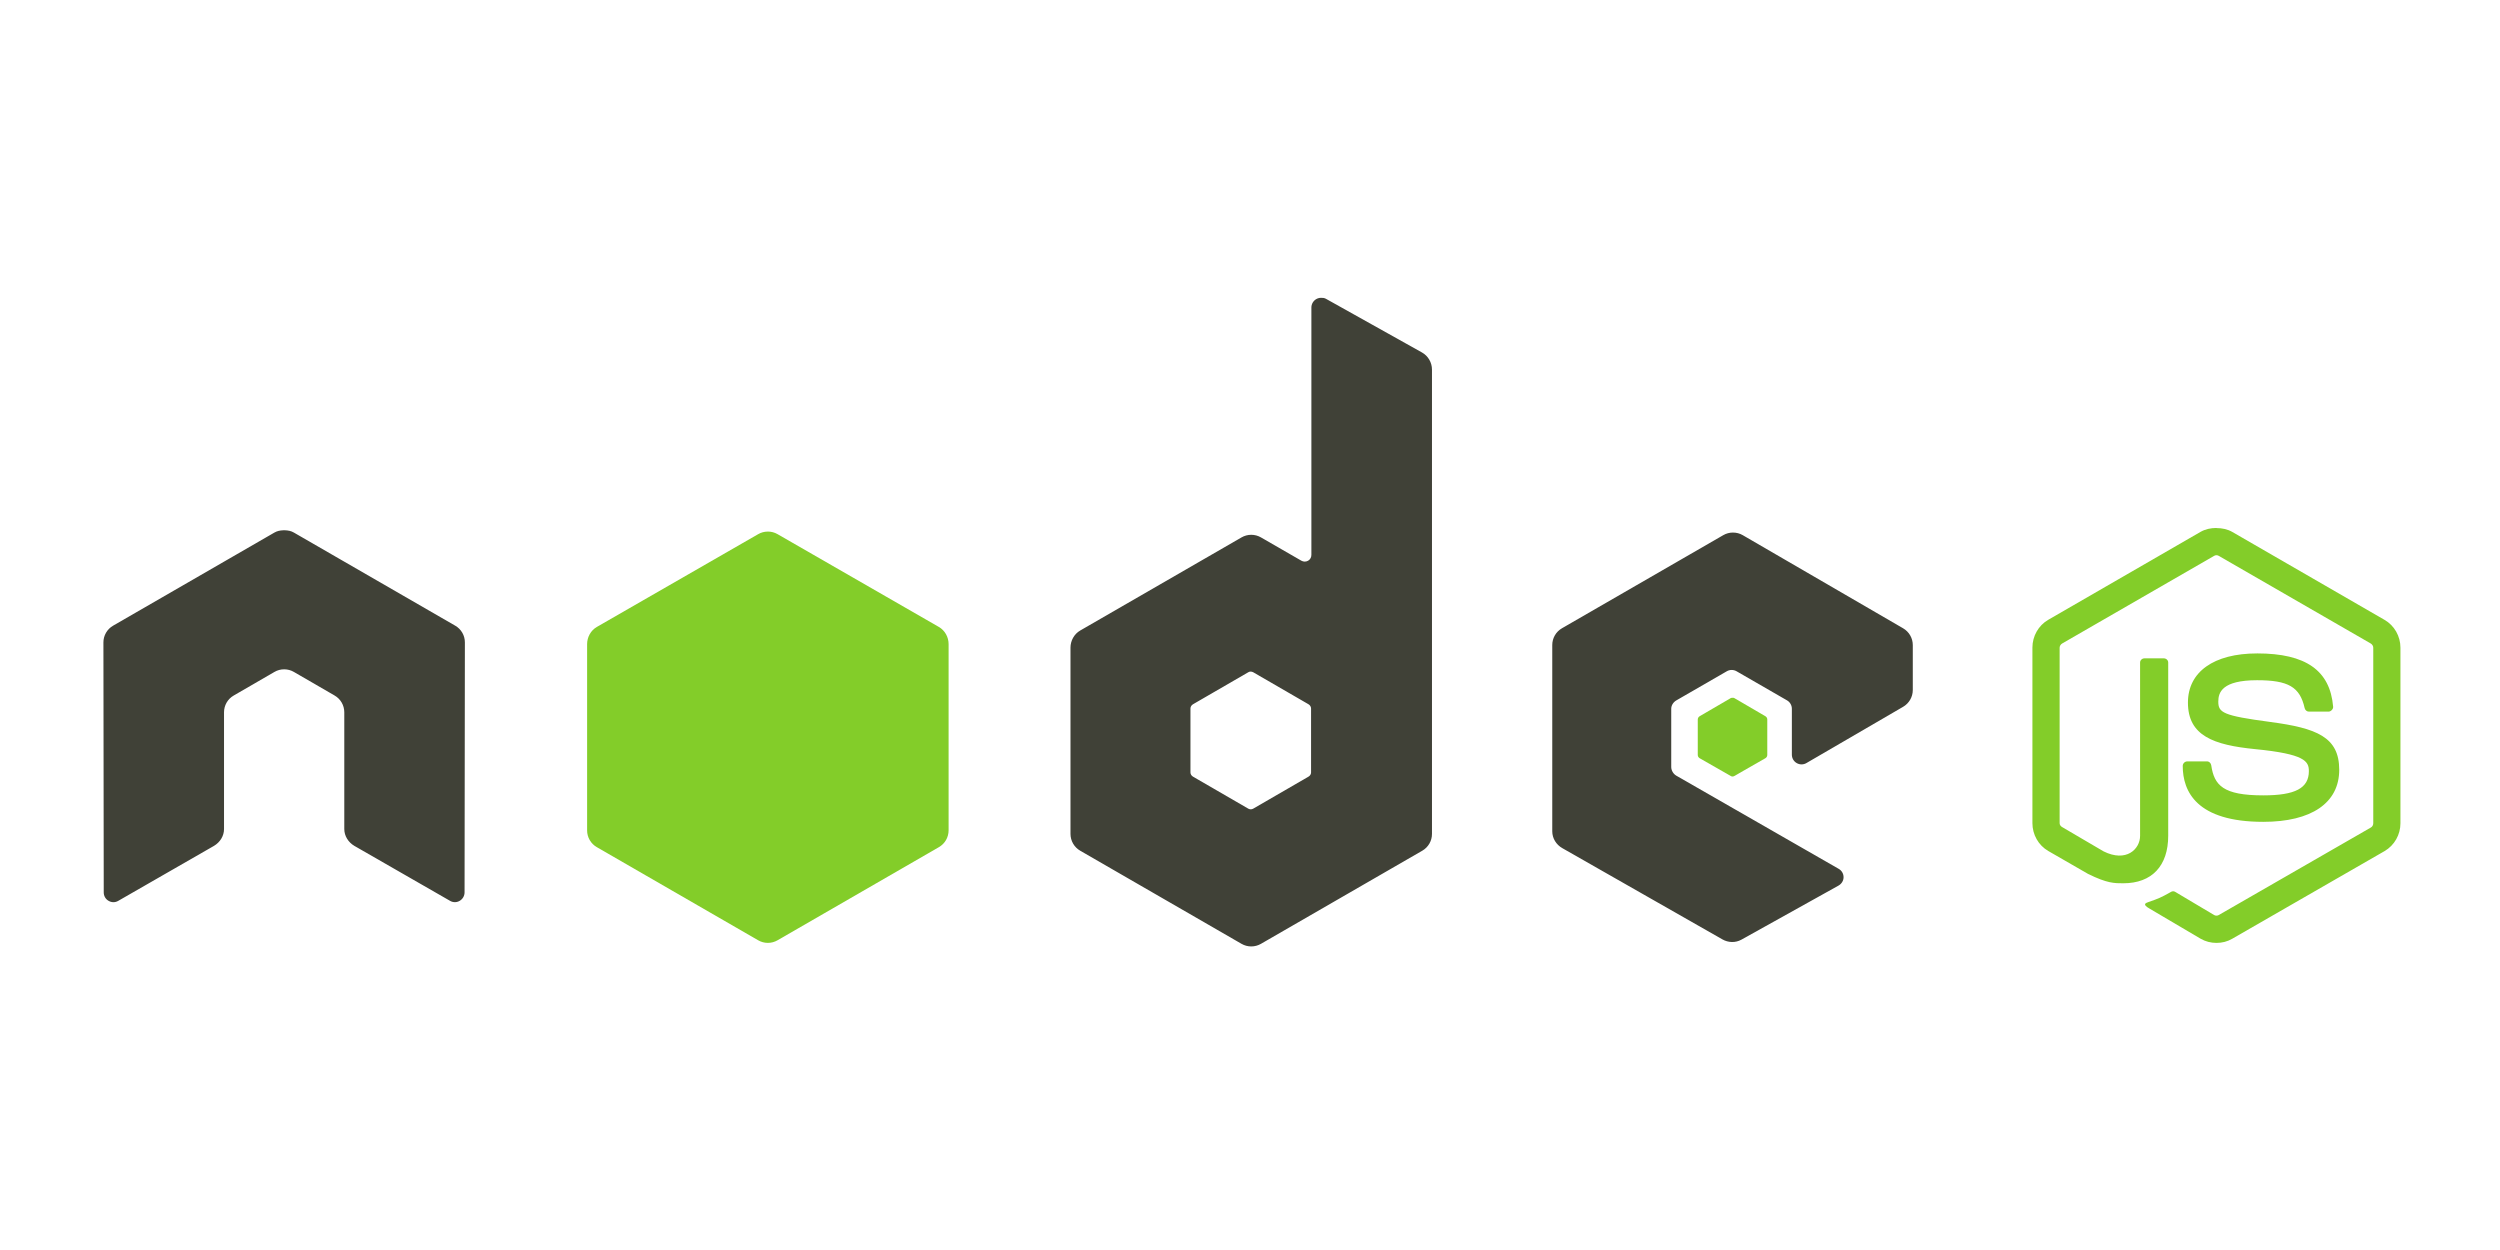 <svg width="148" height="74" viewBox="0 0 148 74" fill="none" xmlns="http://www.w3.org/2000/svg">
<path d="M131.211 31.256C130.879 31.256 130.558 31.325 130.273 31.486L121.257 36.692C120.674 37.028 120.319 37.663 120.319 38.338V48.732C120.319 49.407 120.674 50.041 121.257 50.378L123.612 51.735C124.756 52.299 125.177 52.29 125.698 52.29C127.392 52.29 128.358 51.262 128.358 49.476V39.222C128.358 39.077 128.233 38.973 128.091 38.973H126.961C126.817 38.973 126.693 39.08 126.693 39.222V49.481C126.693 50.273 125.869 51.07 124.53 50.4L122.083 48.965C121.996 48.918 121.93 48.832 121.93 48.735V38.341C121.93 38.243 121.996 38.142 122.083 38.093L131.08 32.905C131.164 32.856 131.264 32.856 131.347 32.905L140.344 38.093C140.43 38.144 140.497 38.24 140.497 38.341V48.735C140.497 48.834 140.447 48.936 140.363 48.984L131.348 54.172C131.268 54.218 131.161 54.218 131.08 54.172L128.764 52.794C128.694 52.753 128.601 52.756 128.534 52.794C127.895 53.156 127.775 53.198 127.175 53.406C127.027 53.458 126.803 53.538 127.252 53.789L130.276 55.572C130.564 55.738 130.885 55.82 131.214 55.82C131.548 55.82 131.864 55.741 132.152 55.572L141.168 50.384C141.751 50.044 142.106 49.413 142.106 48.738V38.344C142.106 37.669 141.751 37.035 141.168 36.698L132.152 31.491C131.87 31.33 131.546 31.262 131.214 31.262L131.211 31.256ZM133.623 38.683C131.055 38.683 129.526 39.776 129.526 41.593C129.526 43.561 131.044 44.105 133.508 44.349C136.456 44.638 136.685 45.07 136.685 45.651C136.685 46.657 135.883 47.086 133.987 47.086C131.604 47.086 131.08 46.491 130.905 45.304C130.884 45.176 130.786 45.074 130.656 45.074H129.485C129.415 45.076 129.348 45.104 129.298 45.154C129.248 45.204 129.219 45.271 129.218 45.342C129.218 46.859 130.043 48.653 133.984 48.653C136.837 48.653 138.482 47.536 138.482 45.572C138.482 43.63 137.153 43.105 134.386 42.738C131.592 42.366 131.323 42.188 131.323 41.532C131.323 40.992 131.549 40.269 133.62 40.269C135.47 40.269 136.154 40.668 136.434 41.915C136.459 42.032 136.562 42.128 136.683 42.128H137.853C137.925 42.128 137.995 42.084 138.045 42.032C138.094 41.977 138.128 41.915 138.122 41.84C137.941 39.692 136.508 38.682 133.623 38.682L133.623 38.683Z" fill="#83CD29"/>
<path d="M78.208 17.631C78.107 17.631 78.008 17.657 77.921 17.707C77.834 17.758 77.762 17.831 77.711 17.918C77.661 18.005 77.634 18.104 77.634 18.205V32.848C77.634 32.992 77.567 33.12 77.442 33.193C77.381 33.228 77.312 33.247 77.241 33.247C77.171 33.247 77.101 33.228 77.04 33.193L74.648 31.814C74.473 31.713 74.275 31.66 74.073 31.66C73.872 31.66 73.674 31.713 73.499 31.814L63.948 37.327C63.591 37.533 63.373 37.929 63.373 38.342V49.367C63.373 49.569 63.426 49.767 63.527 49.942C63.628 50.116 63.773 50.261 63.948 50.362L73.499 55.875C73.674 55.976 73.872 56.029 74.073 56.029C74.275 56.029 74.473 55.976 74.648 55.875L84.199 50.362C84.374 50.261 84.519 50.116 84.62 49.942C84.721 49.767 84.774 49.569 84.773 49.367V21.88C84.773 21.462 84.545 21.069 84.18 20.866L78.495 17.688C78.406 17.638 78.307 17.629 78.208 17.631ZM16.764 31.393C16.582 31.401 16.411 31.432 16.247 31.527L6.696 37.04C6.521 37.14 6.376 37.285 6.275 37.46C6.174 37.635 6.121 37.833 6.122 38.035L6.141 52.832C6.141 53.038 6.248 53.229 6.428 53.329C6.606 53.436 6.826 53.436 7.003 53.329L12.668 50.075C13.027 49.862 13.262 49.491 13.262 49.08V42.17C13.262 41.757 13.478 41.38 13.836 41.175L16.248 39.778C16.422 39.676 16.621 39.623 16.822 39.624C17.024 39.623 17.222 39.676 17.397 39.778L19.808 41.174C20.165 41.379 20.382 41.757 20.382 42.169V49.079C20.382 49.49 20.621 49.864 20.975 50.074L26.641 53.328C26.819 53.435 27.038 53.435 27.215 53.328C27.39 53.227 27.502 53.036 27.502 52.831L27.521 38.035C27.522 37.833 27.47 37.634 27.369 37.459C27.268 37.284 27.122 37.139 26.947 37.039L17.396 31.527C17.234 31.432 17.062 31.4 16.879 31.393H16.765L16.764 31.393ZM102.594 31.527C102.392 31.527 102.194 31.579 102.02 31.68L92.468 37.193C92.112 37.399 91.894 37.776 91.894 38.188V49.214C91.894 49.628 92.127 50.004 92.487 50.209L101.962 55.609C102.311 55.809 102.738 55.824 103.091 55.628L108.833 52.431C109.016 52.33 109.139 52.141 109.139 51.934C109.14 51.726 109.032 51.539 108.852 51.436L99.243 45.923C99.063 45.821 98.937 45.613 98.937 45.406V41.959C98.937 41.753 99.064 41.564 99.243 41.461L102.229 39.738C102.406 39.636 102.625 39.636 102.803 39.738L105.791 41.461C105.878 41.511 105.951 41.584 106.001 41.671C106.052 41.759 106.078 41.858 106.078 41.959V44.677C106.078 44.778 106.104 44.877 106.154 44.964C106.205 45.052 106.277 45.124 106.365 45.174C106.544 45.278 106.761 45.278 106.939 45.174L112.662 41.844C113.018 41.638 113.237 41.26 113.237 40.849V38.189C113.237 37.987 113.184 37.789 113.083 37.614C112.982 37.44 112.837 37.295 112.663 37.194L103.169 31.681C102.994 31.58 102.796 31.527 102.594 31.528L102.594 31.527ZM74.035 39.758C74.088 39.758 74.141 39.771 74.188 39.796L77.461 41.691C77.55 41.743 77.615 41.838 77.615 41.94V45.73C77.615 45.833 77.551 45.928 77.461 45.979L74.188 47.874C74.099 47.924 73.99 47.924 73.901 47.874L70.628 45.979C70.539 45.928 70.475 45.833 70.475 45.73V41.94C70.475 41.837 70.539 41.743 70.628 41.691L73.901 39.796C73.945 39.77 73.985 39.758 74.035 39.758Z" fill="#404137"/>
<path d="M45.457 31.47C45.256 31.469 45.057 31.522 44.883 31.623L35.331 37.116C34.974 37.322 34.757 37.719 34.757 38.131V49.156C34.756 49.358 34.809 49.556 34.91 49.731C35.011 49.906 35.156 50.051 35.331 50.151L44.883 55.664C45.057 55.765 45.255 55.819 45.457 55.819C45.658 55.819 45.857 55.765 46.031 55.664L55.583 50.151C55.758 50.05 55.903 49.906 56.004 49.731C56.104 49.556 56.157 49.358 56.157 49.156V38.131C56.157 37.718 55.94 37.322 55.582 37.116L46.031 31.622C45.856 31.521 45.658 31.468 45.456 31.469L45.457 31.47ZM102.575 41.308C102.537 41.308 102.495 41.308 102.461 41.327L100.623 42.399C100.589 42.418 100.56 42.446 100.54 42.479C100.52 42.513 100.509 42.551 100.508 42.59V44.696C100.508 44.775 100.554 44.848 100.623 44.888L102.461 45.94C102.492 45.96 102.529 45.97 102.566 45.97C102.603 45.97 102.639 45.96 102.671 45.94L104.508 44.888C104.576 44.849 104.623 44.775 104.623 44.696V42.59C104.623 42.511 104.577 42.439 104.508 42.399L102.671 41.327C102.637 41.306 102.613 41.308 102.575 41.308L102.575 41.308Z" fill="#83CD29"/>
</svg>
